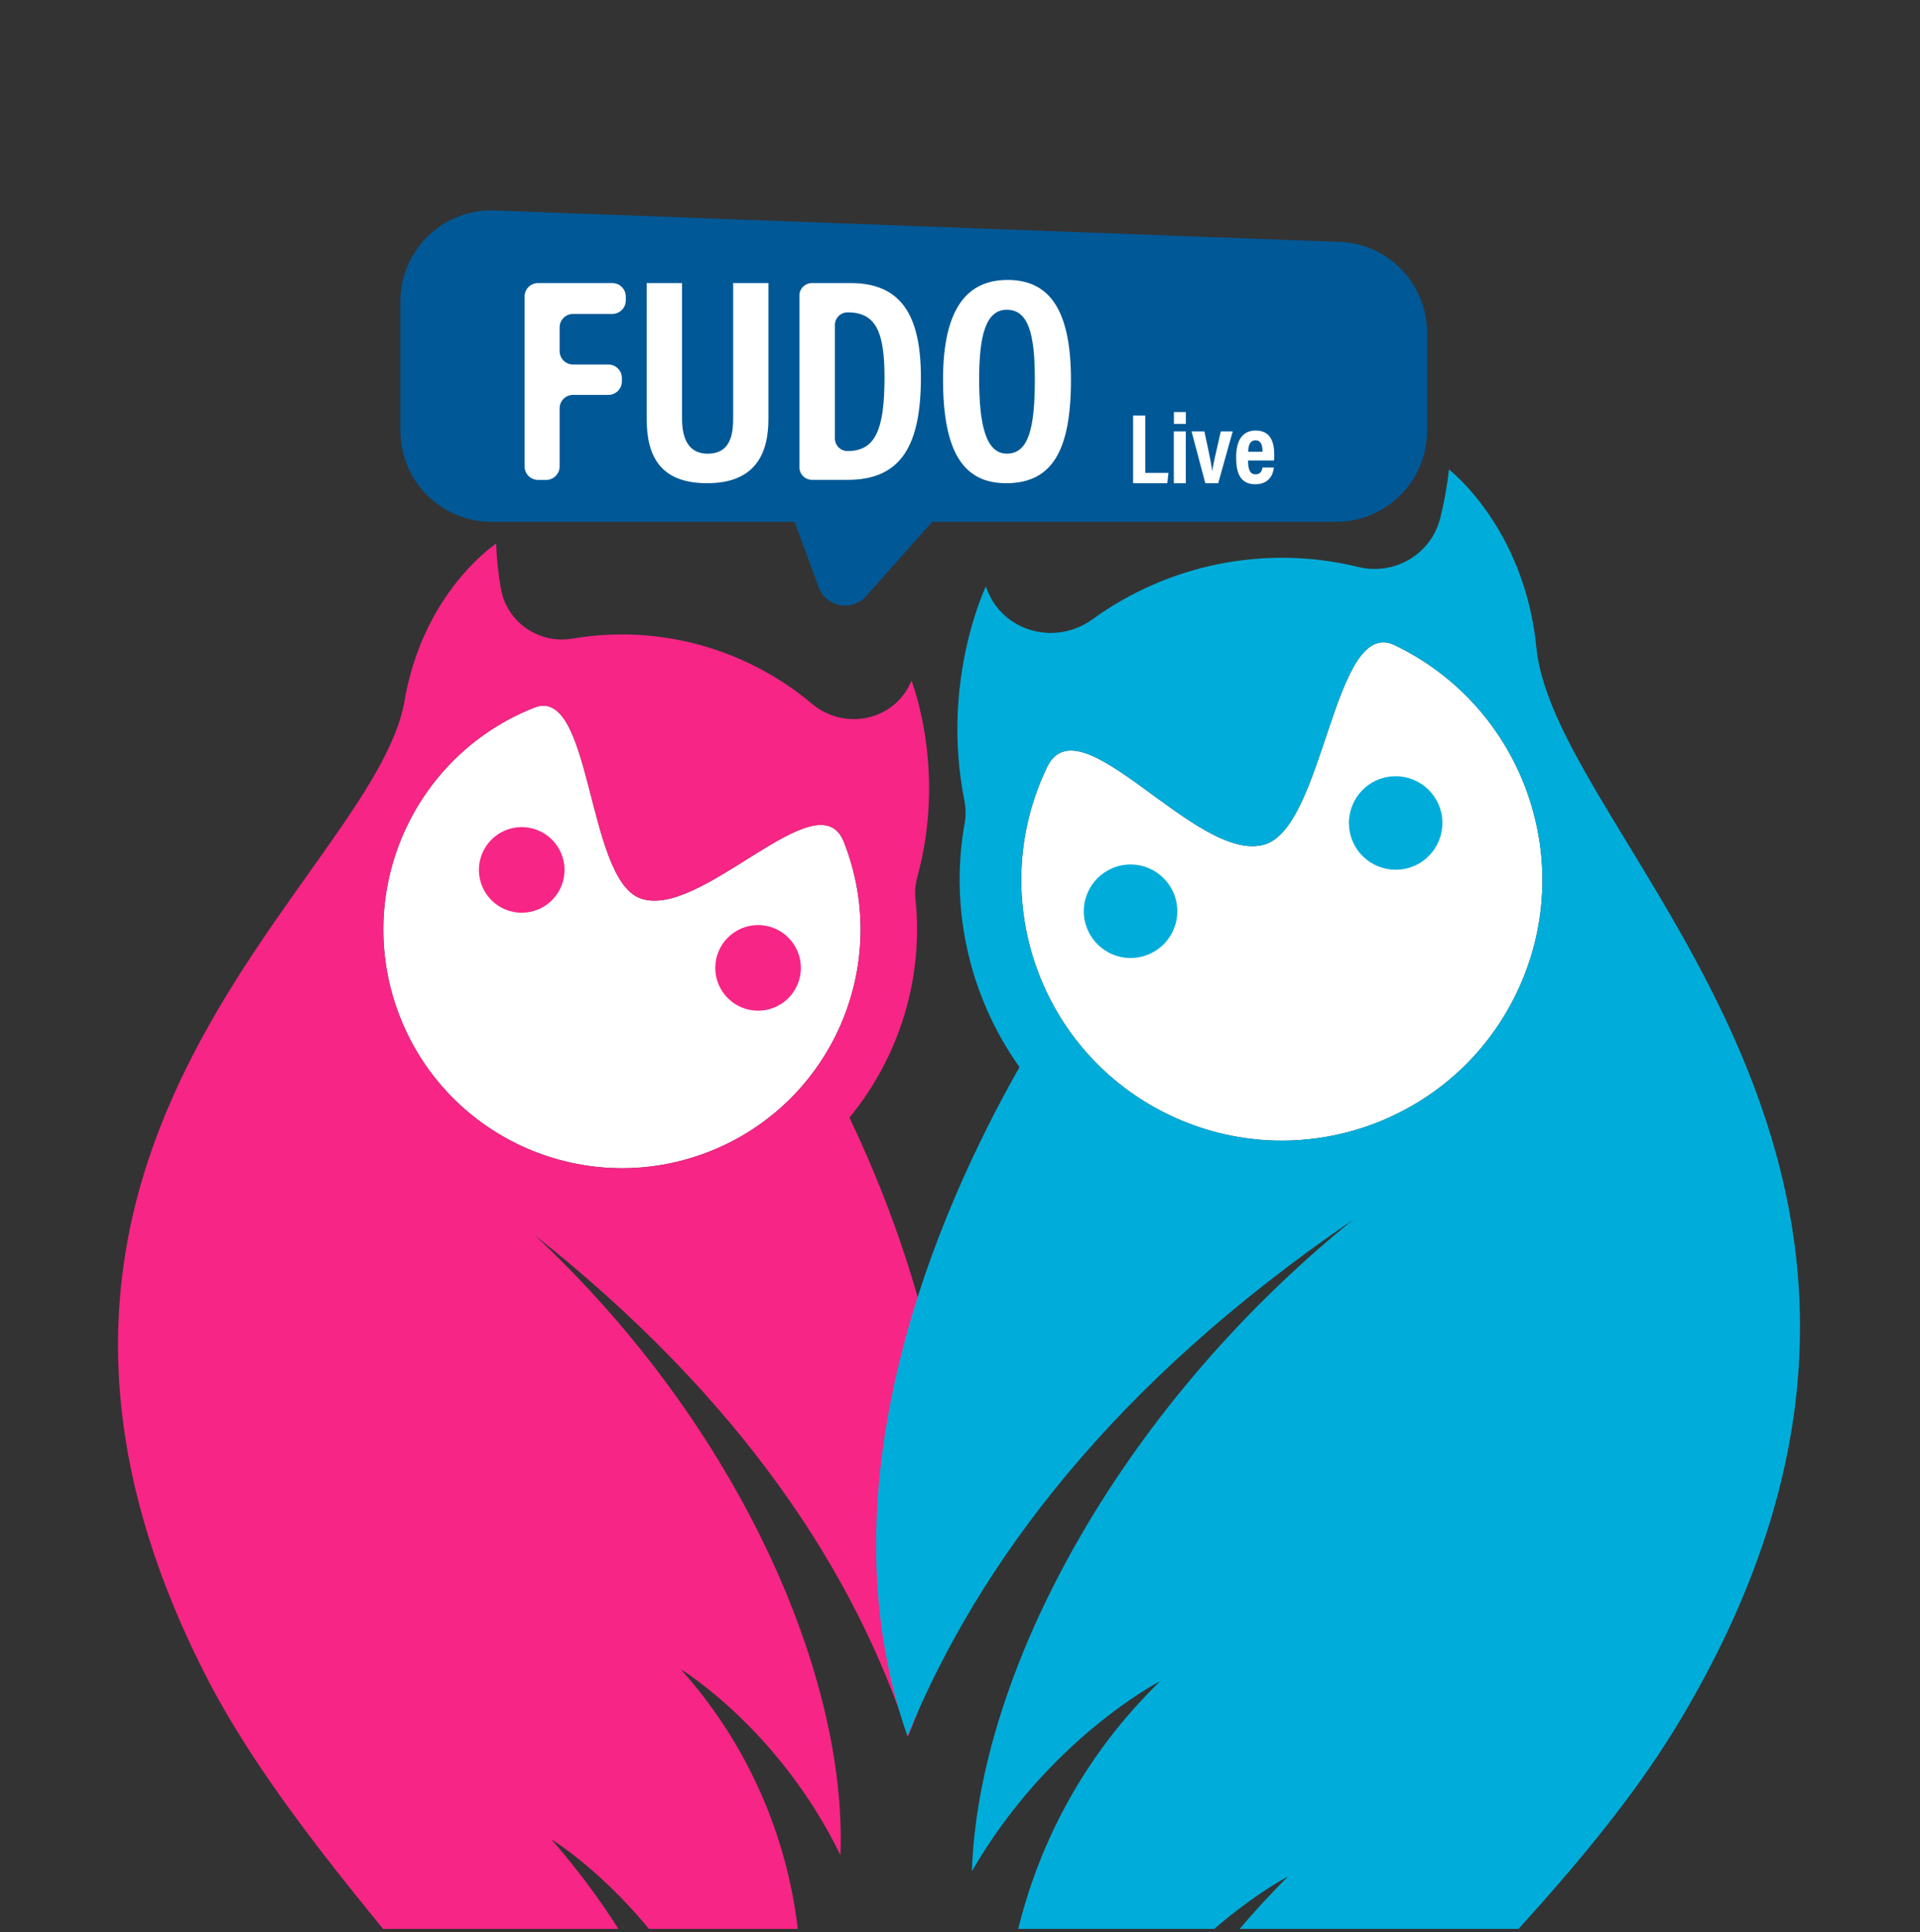 <svg width="497" height="500" viewBox="0 0 497 500" fill="none" xmlns="http://www.w3.org/2000/svg">
<rect x="0" y="0" width="497" height="500" fill="#333333" stroke="none"/>
<g clip-path="url(#clip0_5997_603)">
<path d="M345.85 62.56L127.21 54.43C114.2 54.43 103.65 64.98 103.65 77.99V111.49C103.65 124.5 114.2 135.05 127.21 135.05H205.69L211.9 151.94C213.8 157.12 220.54 158.4 224.21 154.27L241.3 135.05H345.84C358.85 135.05 369.4 124.5 369.4 111.49V86.11C369.41 73.1 358.86 62.56 345.85 62.56Z" fill="#005896"/>
<path d="M161.36 502.6C161.4 502.6 161.4 497.6 161.36 497.6C161.32 497.6 161.32 502.6 161.36 502.6Z" fill="#E5381C"/>
<path d="M138.31 183.12C153.25 177.22 151.73 227.11 165.64 232.43C181.26 238.4 211.8 201.09 218.43 217.87C230.96 249.59 215.4 285.46 183.68 297.99C151.96 310.52 116.09 294.96 103.56 263.24C91.04 231.51 106.59 195.65 138.31 183.12Z" fill="white"/>
<path d="M52.72 432.58C83.77 494.08 157.58 552.67 170.89 607.52C170.89 607.52 207.01 550.19 142.73 475.99C142.73 475.99 189.58 504.51 195.69 565.67C195.76 565.52 195.83 565.36 195.91 565.21C215.81 522.5 209.42 471.9 179.35 435.62C178.35 434.42 177.33 433.21 176.28 432C176.28 432 201.71 447.48 217.55 480.1C219.36 433.86 191.43 369.2 138.45 319.67C192.22 362.28 221.2 407 235.07 449.25C260.31 390.96 236.65 324.38 219.88 289.22C232.75 273.6 239.12 253.22 236.97 232.66C236.77 230.78 236.93 228.87 237.43 227.04C245.1 199.14 235.94 176.16 235.94 176.16C235.87 176.32 235.8 176.47 235.73 176.63C231.31 186.59 218.53 189.14 210.18 182.13C193.28 167.93 170.65 161.45 148.25 165.26C139.51 166.75 131.19 161.05 129.65 152.32C129 148.6 128.57 144.72 128.42 140.69C128.42 140.69 109.56 153.09 104.72 181.36C96.86 227.34 -16.19 296.08 52.72 432.58ZM138.31 183.12C153.25 177.22 151.73 227.11 165.64 232.43C181.26 238.4 211.8 201.09 218.43 217.87C230.96 249.59 215.4 285.46 183.68 297.99C151.96 310.52 116.09 294.96 103.56 263.24C91.04 231.51 106.59 195.65 138.31 183.12Z" fill="#F72585"/>
<path d="M144.859 230.278C147.704 224.86 145.617 218.162 140.199 215.317C134.781 212.473 128.083 214.56 125.239 219.978C122.395 225.396 124.481 232.094 129.899 234.938C135.317 237.782 142.015 235.696 144.859 230.278Z" fill="#F72585"/>
<path d="M196.23 261.56C202.349 261.56 207.31 256.599 207.31 250.48C207.31 244.361 202.349 239.4 196.23 239.4C190.111 239.4 185.15 244.361 185.15 250.48C185.15 256.599 190.111 261.56 196.23 261.56Z" fill="#F72585"/>
<path d="M392.6 256.92C376.49 290.5 336.2 304.65 302.63 288.53C269.06 272.42 254.9 232.13 271.02 198.56C279.54 180.8 309.91 223.81 327.39 218.53C342.95 213.82 345.18 159.36 360.99 166.95C394.56 183.07 408.72 223.35 392.6 256.92Z" fill="white"/>
<path d="M397.71 167.64C394.64 136.47 375.06 121.5 375.06 121.5C374.59 125.88 373.82 130.07 372.82 134.07C370.46 143.46 360.96 149.02 351.56 146.72C327.46 140.82 302.3 146.12 282.79 160.27C273.16 167.26 259.43 163.48 255.39 152.29C255.33 152.11 255.26 151.94 255.2 151.76C255.2 151.76 243.44 176.08 249.62 207.07C250.02 209.1 250.04 211.19 249.68 213.22C245.74 235.44 251.09 258.14 263.9 276.16C242.89 313.15 211.94 383.83 234.9 449.29C253.29 404.35 288.35 357.89 350.23 315.67C288.67 365.5 253.21 433.75 251.58 484.26C271.37 449.97 300.27 435.08 300.27 435.08C299.03 436.32 297.82 437.55 296.65 438.79C261.07 475.97 250.17 530.58 268.53 578.66C268.6 578.83 268.66 579.01 268.73 579.18C280.15 513.04 333.4 485.62 333.4 485.62C257.6 561.44 292.48 626.7 292.48 626.7C311.24 567.99 396.2 509.92 434.81 445.35C520.48 302.03 402.7 218.36 397.71 167.64ZM392.6 256.92C376.49 290.5 336.2 304.65 302.63 288.53C269.06 272.42 254.9 232.13 271.02 198.56C279.54 180.8 309.91 223.81 327.39 218.53C342.95 213.82 345.18 159.36 360.99 166.95C394.56 183.07 408.72 223.35 392.6 256.92Z" fill="#00ADDA"/>
<path d="M366.117 224.07C372.24 221.393 375.034 214.26 372.358 208.136C369.681 202.013 362.548 199.219 356.425 201.895C350.301 204.572 347.507 211.705 350.183 217.828C352.86 223.952 359.993 226.746 366.117 224.07Z" fill="#00ADDA"/>
<path d="M292.65 247.92C299.332 247.92 304.75 242.503 304.75 235.82C304.75 229.137 299.332 223.72 292.65 223.72C285.967 223.72 280.55 229.137 280.55 235.82C280.55 242.503 285.967 247.92 292.65 247.92Z" fill="#00ADDA"/>
<path d="M139.28 73.25H158.5C160.43 73.25 161.99 74.81 161.99 76.74V77.75C161.99 79.68 160.43 81.24 158.5 81.24H148.35C146.42 81.24 144.86 82.8 144.86 84.73V90.85C144.86 92.78 146.42 94.34 148.35 94.34H157.49C159.42 94.34 160.98 95.9 160.98 97.83V98.7C160.98 100.63 159.42 102.19 157.49 102.19H148.35C146.42 102.19 144.86 103.75 144.86 105.68V120.71C144.86 122.64 143.3 124.2 141.37 124.2H139.28C137.35 124.2 135.79 122.64 135.79 120.71V76.74C135.79 74.81 137.35 73.25 139.28 73.25Z" fill="white"/>
<path d="M176.55 73.25V108.29C176.55 112.46 177.59 117.41 183.19 117.41C188.61 117.41 189.78 113.24 189.78 108.34V73.25H198.91V108.48C198.91 117.62 195.34 125.05 183.04 125.05C170.93 125.05 167.4 118.06 167.4 108.47V73.25H176.55Z" fill="white"/>
<path d="M206.92 76.51C206.92 74.71 208.38 73.25 210.18 73.25H220.19C233.29 73.25 238.38 81.64 238.38 97.67C238.38 114.87 233.51 124.18 219.49 124.18H210.19C208.39 124.18 206.93 122.72 206.93 120.92V76.51H206.92ZM216.12 113.47C216.12 115.27 217.58 116.73 219.38 116.73C226.51 116.73 228.96 111.37 228.96 97.71C228.96 86 226.78 80.84 219.46 80.84H219.38C217.58 80.84 216.12 82.3 216.12 84.1V113.47Z" fill="white"/>
<path d="M277.22 98.32C277.22 116.94 272.16 125.05 260.42 125.05C249.46 125.05 244.11 117.06 244.11 98.22C244.11 79.85 250.33 72.44 260.83 72.44C271.94 72.44 277.22 80.64 277.22 98.32ZM253.46 98.13C253.46 110.21 255.29 117.4 260.64 117.4C266.27 117.4 267.87 110.74 267.87 98.15C267.87 86.32 266.16 80.16 260.63 80.16C255.18 80.16 253.46 86.79 253.46 98.13Z" fill="white"/>
<path d="M293.31 107.52H296.46V122.38H302.46L302.15 125.06H293.31V107.52Z" fill="white"/>
<path d="M303.85 111.64H306.95V125.06H303.85V111.64ZM303.87 106.64H306.97V109.7H303.87V106.64Z" fill="white"/>
<path d="M311.76 111.64C312.59 115.45 313.49 119.59 313.79 121.83H313.82C314.06 119.77 315.19 115.49 316 111.64H319.1L315.34 125.06H312L308.44 111.64H311.76Z" fill="white"/>
<path d="M323.07 119.16C323.07 120.86 323.28 122.76 324.99 122.76C326.53 122.76 326.73 121.45 326.79 120.99H329.75C329.7 121.41 329.4 125.32 324.94 125.32C320.59 125.32 319.98 121.66 319.98 118.27C319.98 114.01 321.6 111.42 325 111.42C328.89 111.42 329.85 114.33 329.85 117.84C329.85 118.31 329.83 118.94 329.8 119.17H323.07V119.16ZM326.8 116.92C326.8 115.61 326.65 113.96 325 113.96C323.22 113.96 323.12 115.95 323.11 116.92H326.8Z" fill="white"/>
</g>
<defs>
<clipPath id="clip0_5997_603">
<rect width="496.5" height="499.17" fill="white"/>
</clipPath>
</defs>
</svg>
